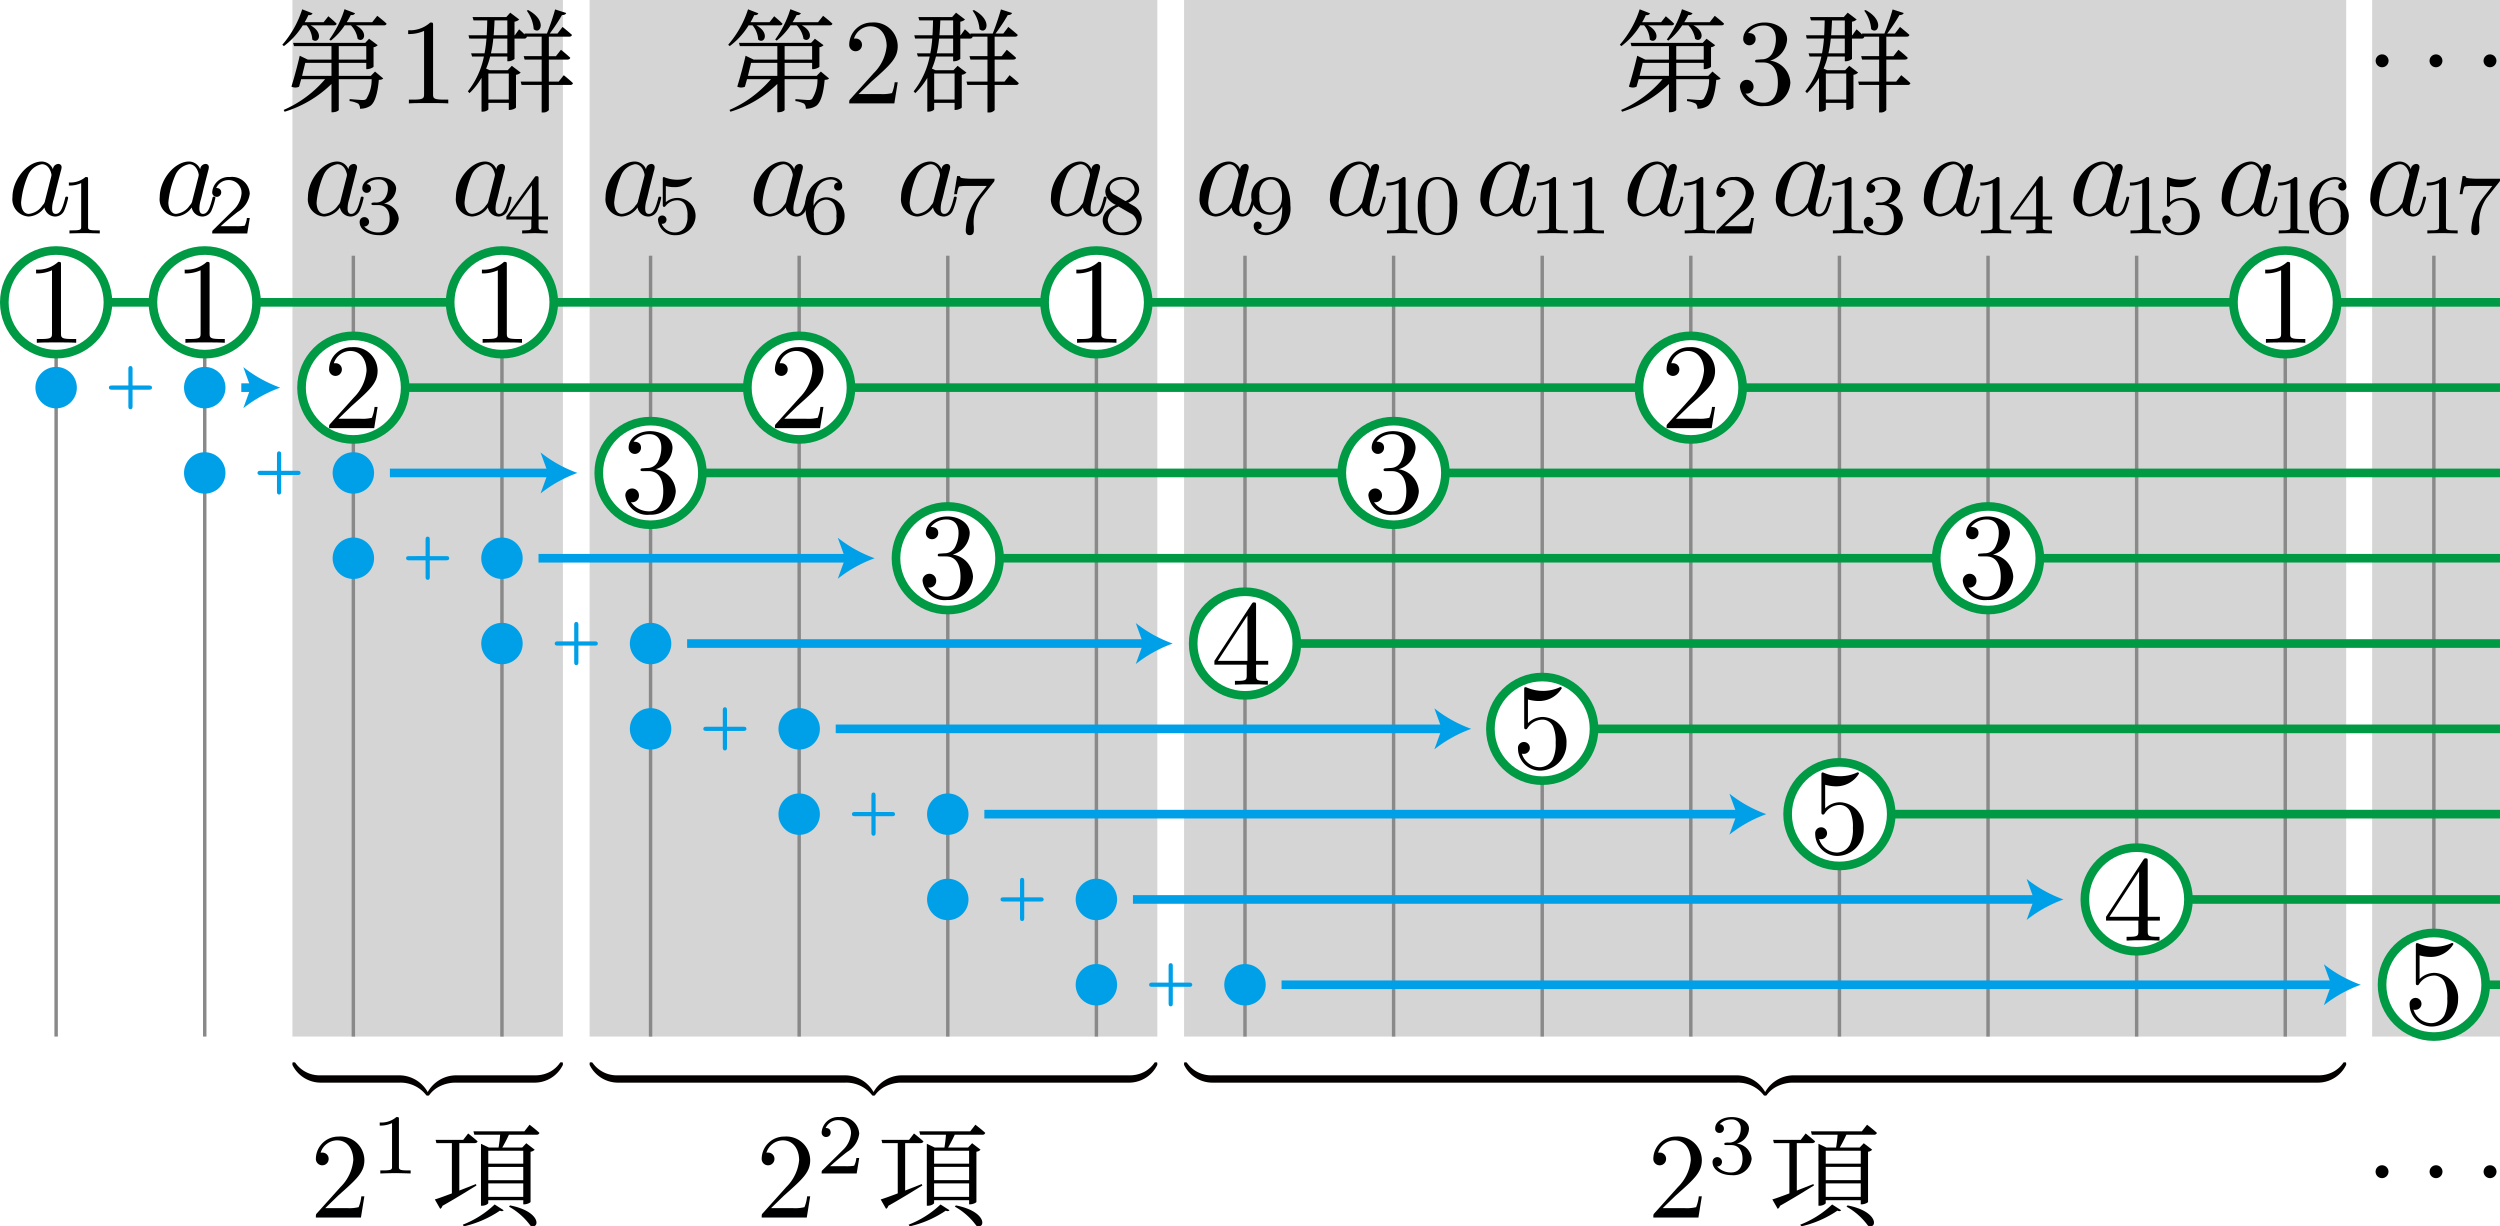 <svg xmlns="http://www.w3.org/2000/svg" viewBox="0 0 205.152 100.637"><defs><style>.cls-1{fill:#727171;fill-opacity:0.3;}.cls-2,.cls-3,.繧ｰ繝ｩ繝輔ぅ繝け繧ｹ繧ｿ繧､繝ｫ-5{fill:none;}.cls-2{stroke:#898989;stroke-width:0.283px;}.a2n\=an,.cls-2,.cls-3{stroke-miterlimit:10;}.a2n\=an,.繧ｰ繝ｩ繝輔ぅ繝け繧ｹ繧ｿ繧､繝ｫ-5{stroke:#094;}.繧ｰ繝ｩ繝輔ぅ繝け繧ｹ繧ｿ繧､繝ｫ-5{stroke-linejoin:bevel;}.a2n\=an,.cls-3,.繧ｰ繝ｩ繝輔ぅ繝け繧ｹ繧ｿ繧､繝ｫ-5{stroke-width:0.709px;}.a2n\=an{fill:#fff;}.cls-3{stroke:#00a0e9;}.cls-4{fill:#00a0e9;}.cls-5{fill:#040000;}</style></defs><g id="レイヤー_2" data-name="レイヤー 2"><g id="Workplace"><g id="_2B_3_06" data-name="2B_3_06"><rect class="cls-1" x="23.996" width="22.195" height="85.062"/><rect class="cls-1" x="48.386" width="46.585" height="85.062"/><rect class="cls-1" x="97.165" width="95.364" height="85.062" transform="translate(289.695 85.062) rotate(180)"/><rect class="cls-1" x="194.657" width="10.495" height="85.062" transform="translate(399.809 85.062) rotate(180)"/><line class="cls-2" x1="4.606" y1="20.984" x2="4.606" y2="85.062"/><line class="cls-2" x1="175.335" y1="20.984" x2="175.335" y2="85.062"/><line class="cls-2" x1="163.14" y1="20.984" x2="163.14" y2="85.062"/><line class="cls-2" x1="150.945" y1="20.984" x2="150.945" y2="85.062"/><line class="cls-2" x1="138.75" y1="20.984" x2="138.75" y2="85.062"/><line class="cls-2" x1="126.555" y1="20.984" x2="126.555" y2="85.062"/><line class="cls-2" x1="114.36" y1="20.984" x2="114.36" y2="85.062"/><line class="cls-2" x1="102.165" y1="20.984" x2="102.165" y2="85.062"/><line class="cls-2" x1="89.971" y1="20.984" x2="89.971" y2="85.062"/><line class="cls-2" x1="77.776" y1="20.984" x2="77.776" y2="85.062"/><line class="cls-2" x1="65.581" y1="20.984" x2="65.581" y2="85.062"/><line class="cls-2" x1="53.386" y1="20.984" x2="53.386" y2="85.062"/><line class="cls-2" x1="41.191" y1="20.984" x2="41.191" y2="85.062"/><line class="cls-2" x1="28.996" y1="20.984" x2="28.996" y2="85.062"/><line class="cls-2" x1="16.801" y1="20.984" x2="16.801" y2="85.062"/><line class="cls-2" x1="187.53" y1="20.984" x2="187.53" y2="85.062"/><line class="cls-2" x1="199.725" y1="20.984" x2="199.725" y2="85.062"/><path d="M4.344,13.892a.998.998,0,0,0-.917-.637c-1.167,0-2.403,1.465-2.403,2.921A1.415,1.415,0,0,0,2.35,17.768a1.684,1.684,0,0,0,1.296-.743.906.906,0,0,0,.908.743.828.828,0,0,0,.738-.544,5.309,5.309,0,0,0,.3-.987c0-.102-.09-.102-.12-.102-.1,0-.11.04-.139.181-.17.646-.349,1.235-.758,1.235-.269,0-.299-.261-.299-.46a2.529,2.529,0,0,1,.13-.735c.11-.42.13-.518.22-.903l.359-1.394a1.408,1.408,0,0,0,.07-.336.261.261,0,0,0-.289-.27.46.46,0,0,0-.419.438ZM3.696,16.476a.646.646,0,0,1-.199.367,1.544,1.544,0,0,1-1.127.708c-.498,0-.638-.549-.638-.938A7.265,7.265,0,0,1,2.28,14.432a1.525,1.525,0,0,1,1.157-.956c.648,0,.788.814.788.876a.875.875,0,0,1-.03.168l-.499,1.956"/><path d="M7.227,14.721c0-.185-.014-.194-.209-.194a1.91,1.91,0,0,1-1.366.446v.252A2.263,2.263,0,0,0,6.662,15.026v3.56c0,.23,0,.318-.698.318H5.7v.252c.126-.009.983-.026,1.241-.026.216,0,1.095.018,1.248.026v-.252H7.924c-.697,0-.697-.088-.697-.318V14.721"/><path d="M16.428,13.892a.998.998,0,0,0-.917-.637c-1.167,0-2.403,1.465-2.403,2.921a1.415,1.415,0,0,0,1.327,1.593,1.684,1.684,0,0,0,1.296-.743.906.906,0,0,0,.908.743.828.828,0,0,0,.738-.544,5.304,5.304,0,0,0,.3-.987c0-.102-.09-.102-.12-.102-.1,0-.11.04-.139.181-.17.646-.349,1.235-.758,1.235-.269,0-.299-.261-.299-.46a2.526,2.526,0,0,1,.13-.735c.11-.42.13-.518.219-.903l.359-1.394a1.408,1.408,0,0,0,.07-.336.261.261,0,0,0-.289-.27.46.46,0,0,0-.419.438Zm-.648,2.584a.646.646,0,0,1-.199.367,1.544,1.544,0,0,1-1.127.708c-.498,0-.638-.549-.638-.938a7.265,7.265,0,0,1,.549-2.182,1.526,1.526,0,0,1,1.157-.956c.648,0,.788.814.788.876a.867.867,0,0,1-.03.168l-.499,1.956"/><path d="M20.495,17.888h-.237a1.658,1.658,0,0,1-.181.636,3.781,3.781,0,0,1-.69.04H18.104c.732-.649.976-.844,1.395-1.171a2.022,2.022,0,0,0,.997-1.506,1.457,1.457,0,0,0-1.632-1.36,1.354,1.354,0,0,0-1.45,1.25.37.37,0,1,0,.74.018c0-.124-.049-.367-.412-.367a1.091,1.091,0,0,1,1.018-.649,1.043,1.043,0,0,1,1.06,1.109,2.124,2.124,0,0,1-.655,1.339l-1.681,1.656c-.07.066-.07.08-.07.274h2.873l.209-1.268"/><path d="M28.591,13.892a.999.999,0,0,0-.917-.637c-1.167,0-2.403,1.465-2.403,2.921a1.415,1.415,0,0,0,1.326,1.593,1.684,1.684,0,0,0,1.297-.743.906.906,0,0,0,.907.743.829.829,0,0,0,.738-.544,5.304,5.304,0,0,0,.3-.987c0-.102-.09-.102-.12-.102-.1,0-.11.04-.14.181-.169.646-.349,1.235-.758,1.235-.269,0-.299-.261-.299-.46a2.531,2.531,0,0,1,.13-.735c.11-.42.129-.518.219-.903L29.23,14.06a1.408,1.408,0,0,0,.07-.336.261.261,0,0,0-.289-.27.46.46,0,0,0-.419.438Zm-.648,2.584a.645.645,0,0,1-.199.367,1.544,1.544,0,0,1-1.127.708c-.499,0-.638-.549-.638-.938a7.265,7.265,0,0,1,.549-2.182,1.525,1.525,0,0,1,1.157-.956c.648,0,.788.814.788.876a.875.875,0,0,1-.03.168l-.499,1.956"/><path d="M31.041,16.828c.544,0,.934.376.934,1.122,0,.866-.502,1.122-.906,1.122a1.532,1.532,0,0,1-1.186-.486.383.383,0,0,0,.405-.393.387.387,0,1,0-.774.022c0,.658.725,1.082,1.569,1.082A1.508,1.508,0,0,0,32.722,17.95a1.367,1.367,0,0,0-1.213-1.246,1.337,1.337,0,0,0,.997-1.219c0-.548-.634-.959-1.409-.959s-1.367.38-1.367.936a.359.359,0,1,0,.718.009.351.351,0,0,0-.356-.358,1.317,1.317,0,0,1,.983-.384.7.7,0,0,1,.753.755,1.344,1.344,0,0,1-.279.835.888.888,0,0,1-.774.296,1.396,1.396,0,0,0-.223.022.078.078,0,0,0-.07.088c0,.102.063.102.181.102h.377"/><path d="M40.734,13.892a.999.999,0,0,0-.917-.637c-1.167,0-2.403,1.465-2.403,2.921a1.415,1.415,0,0,0,1.326,1.593,1.684,1.684,0,0,0,1.296-.743.905.905,0,0,0,.908.743.829.829,0,0,0,.738-.544,5.287,5.287,0,0,0,.299-.987c0-.102-.09-.102-.12-.102-.1,0-.11.04-.14.181-.169.646-.349,1.235-.758,1.235-.269,0-.3-.261-.3-.46a2.531,2.531,0,0,1,.13-.735c.11-.42.129-.518.219-.903l.359-1.394a1.408,1.408,0,0,0,.07-.336.261.261,0,0,0-.289-.27.46.46,0,0,0-.419.438Zm-.648,2.584a.646.646,0,0,1-.199.367,1.544,1.544,0,0,1-1.127.708c-.499,0-.638-.549-.638-.938a7.268,7.268,0,0,1,.549-2.182,1.525,1.525,0,0,1,1.157-.956c.648,0,.788.814.788.876a.867.867,0,0,1-.03.168l-.499,1.956"/><path d="M44.968,18.013V17.761H44.195V14.655c0-.15,0-.199-.154-.199-.084,0-.111,0-.181.102L41.552,17.761v.252h2.05v.574c0,.234,0,.318-.565.318h-.189v.252c.349-.013.795-.026,1.046-.026.258,0,.704.013,1.053.026v-.252H44.76c-.565,0-.565-.084-.565-.318v-.574Zm-1.317-2.801V17.761H41.81l1.841-2.549"/><path d="M53.013,13.892a.999.999,0,0,0-.917-.637c-1.167,0-2.403,1.465-2.403,2.921a1.415,1.415,0,0,0,1.326,1.593,1.685,1.685,0,0,0,1.297-.743.905.905,0,0,0,.907.743.829.829,0,0,0,.738-.544,5.287,5.287,0,0,0,.299-.987c0-.102-.09-.102-.119-.102-.1,0-.11.04-.14.181-.17.646-.349,1.235-.758,1.235-.269,0-.299-.261-.299-.46a2.531,2.531,0,0,1,.13-.735c.109-.42.129-.518.219-.903l.359-1.394a1.415,1.415,0,0,0,.07-.336.261.261,0,0,0-.289-.27.459.459,0,0,0-.419.438Zm-.648,2.584a.645.645,0,0,1-.199.367,1.545,1.545,0,0,1-1.127.708c-.499,0-.638-.549-.638-.938a7.279,7.279,0,0,1,.548-2.182,1.526,1.526,0,0,1,1.157-.956c.648,0,.788.814.788.876a.874.874,0,0,1-.03.168l-.499,1.956"/><path d="M54.64,15.264a2.448,2.448,0,0,0,.676.093A1.661,1.661,0,0,0,56.78,14.624a.085.085,0,0,0-.084-.097.075.075,0,0,0-.056.022,2.914,2.914,0,0,1-1.053.199,2.796,2.796,0,0,1-1.018-.185c-.07-.035-.084-.035-.09-.035-.091,0-.091.075-.091.186v2.058c0,.119,0,.203.112.203.063,0,.07-.018.14-.097a1.196,1.196,0,0,1,.969-.442.745.745,0,0,1,.641.393,1.802,1.802,0,0,1,.167.901,1.65,1.65,0,0,1-.209.923.99.99,0,0,1-.816.42,1.158,1.158,0,0,1-1.095-.711.337.337,0,0,0,.398-.34.349.349,0,1,0-.698.022,1.347,1.347,0,0,0,1.409,1.254,1.614,1.614,0,0,0,1.673-1.546,1.488,1.488,0,0,0-2.44-1.166V15.264"/><path d="M65.176,13.892a.999.999,0,0,0-.917-.637c-1.167,0-2.403,1.465-2.403,2.921a1.415,1.415,0,0,0,1.326,1.593,1.685,1.685,0,0,0,1.297-.743.905.905,0,0,0,.907.743.829.829,0,0,0,.738-.544,5.287,5.287,0,0,0,.299-.987c0-.102-.09-.102-.119-.102-.1,0-.11.04-.14.181-.17.646-.349,1.235-.758,1.235-.269,0-.299-.261-.299-.46a2.543,2.543,0,0,1,.13-.735c.11-.42.13-.518.22-.903l.359-1.394a1.415,1.415,0,0,0,.07-.336.261.261,0,0,0-.289-.27.459.459,0,0,0-.419.438Zm-.648,2.584a.645.645,0,0,1-.199.367,1.545,1.545,0,0,1-1.127.708c-.499,0-.638-.549-.638-.938a7.279,7.279,0,0,1,.548-2.182,1.526,1.526,0,0,1,1.157-.956c.648,0,.788.814.788.876a.867.867,0,0,1-.03.168l-.499,1.956"/><path d="M66.768,16.877a2.81,2.81,0,0,1,.314-1.515,1.261,1.261,0,0,1,1.06-.632.799.799,0,0,1,.628.243.328.328,0,0,0-.321.336.315.315,0,0,0,.328.327.318.318,0,0,0,.335-.345c0-.402-.293-.764-.983-.764a2.223,2.223,0,0,0-2.029,2.421c0,1.807.851,2.35,1.618,2.35a1.564,1.564,0,0,0,1.59-1.564,1.523,1.523,0,0,0-1.52-1.542,1.114,1.114,0,0,0-1.018.685Zm.948,2.195a.833.833,0,0,1-.767-.508,2.374,2.374,0,0,1-.16-.976,1.077,1.077,0,0,1,.962-1.202.793.793,0,0,1,.711.384,1.705,1.705,0,0,1,.174.963,1.57,1.57,0,0,1-.189.963.817.817,0,0,1-.732.376"/><path d="M77.263,13.892a.999.999,0,0,0-.917-.637c-1.167,0-2.403,1.465-2.403,2.921a1.415,1.415,0,0,0,1.326,1.593,1.685,1.685,0,0,0,1.296-.743.905.905,0,0,0,.908.743.829.829,0,0,0,.738-.544,5.287,5.287,0,0,0,.299-.987c0-.102-.09-.102-.12-.102-.1,0-.11.04-.139.181-.17.646-.349,1.235-.758,1.235-.269,0-.299-.261-.299-.46a2.529,2.529,0,0,1,.13-.735c.11-.42.13-.518.22-.903l.359-1.394a1.408,1.408,0,0,0,.07-.336.261.261,0,0,0-.289-.27.459.459,0,0,0-.419.438Zm-.648,2.584a.644.644,0,0,1-.2.367,1.543,1.543,0,0,1-1.127.708c-.499,0-.638-.549-.638-.938a7.276,7.276,0,0,1,.548-2.182,1.526,1.526,0,0,1,1.157-.956c.648,0,.788.814.788.876a.874.874,0,0,1-.03.168l-.499,1.956"/><path d="M81.539,14.944c.07-.084.07-.097.07-.278H79.782a5.276,5.276,0,0,1-.607-.026c-.363-.031-.376-.075-.398-.194h-.237l-.244,1.489h.237c.014-.106.084-.566.195-.632a3.737,3.737,0,0,1,.725-.044h1.52c-.223.296-.579.725-.725.919a4.55,4.55,0,0,0-.997,2.721c0,.08,0,.398.328.398.335,0,.335-.309.335-.406v-.274a3.561,3.561,0,0,1,.579-2.35l1.046-1.321"/><path d="M89.566,13.892a.999.999,0,0,0-.917-.637c-1.167,0-2.403,1.465-2.403,2.921a1.415,1.415,0,0,0,1.326,1.593,1.685,1.685,0,0,0,1.297-.743.905.905,0,0,0,.907.743.829.829,0,0,0,.738-.544,5.291,5.291,0,0,0,.299-.987c0-.102-.09-.102-.12-.102-.1,0-.11.04-.139.181-.17.646-.349,1.235-.758,1.235-.269,0-.299-.261-.299-.46a2.529,2.529,0,0,1,.13-.735c.11-.42.13-.518.22-.903l.359-1.394a1.408,1.408,0,0,0,.07-.336.261.261,0,0,0-.289-.27.459.459,0,0,0-.419.438Zm-.648,2.584a.644.644,0,0,1-.2.367,1.544,1.544,0,0,1-1.127.708c-.499,0-.638-.549-.638-.938a7.279,7.279,0,0,1,.548-2.182,1.526,1.526,0,0,1,1.157-.956c.648,0,.788.814.788.876a.874.874,0,0,1-.03.168l-.499,1.956"/><path d="M92.587,16.638c.544-.261.893-.592.893-1.073,0-.676-.704-1.038-1.38-1.038a1.282,1.282,0,0,0-1.395,1.166,1.038,1.038,0,0,0,.279.702,1.821,1.821,0,0,0,.586.42c-.391.163-1.08.543-1.08,1.272,0,.777.802,1.21,1.596,1.21a1.473,1.473,0,0,0,1.611-1.321,1.274,1.274,0,0,0-.677-1.087c-.09-.057-.334-.194-.432-.252Zm-1.136-.663a.665.665,0,0,1-.377-.548c0-.442.509-.698,1.011-.698a.935.935,0,0,1,1.025.835c0,.618-.725.932-.739.932s-.028-.004-.077-.031l-.843-.49Zm.342.972.955.552a.861.861,0,0,1,.53.72c0,.526-.578.853-1.178.853a1.093,1.093,0,0,1-1.192-.985,1.318,1.318,0,0,1,.885-1.14"/><path d="M101.76,13.892a.998.998,0,0,0-.917-.637c-1.167,0-2.403,1.465-2.403,2.921a1.415,1.415,0,0,0,1.326,1.593,1.684,1.684,0,0,0,1.296-.743.906.906,0,0,0,.908.743.828.828,0,0,0,.738-.544,5.304,5.304,0,0,0,.3-.987c0-.102-.09-.102-.12-.102-.1,0-.11.04-.139.181-.169.646-.349,1.235-.758,1.235-.269,0-.299-.261-.299-.46a2.529,2.529,0,0,1,.13-.735c.11-.42.13-.518.22-.903l.359-1.394a1.408,1.408,0,0,0,.07-.336.261.261,0,0,0-.289-.27.46.46,0,0,0-.419.438Zm-.648,2.584a.649.649,0,0,1-.2.367,1.544,1.544,0,0,1-1.127.708c-.498,0-.638-.549-.638-.938a7.265,7.265,0,0,1,.549-2.182,1.526,1.526,0,0,1,1.157-.956c.648,0,.788.814.788.876a.867.867,0,0,1-.03.168l-.499,1.956"/><path d="M105.221,17.076c0,1.732-.858,1.997-1.276,1.997a.982.982,0,0,1-.711-.23.328.328,0,1,0-.356-.314c0,.473.397.769,1.074.769a2.189,2.189,0,0,0,1.938-2.438c0-1.723-.767-2.332-1.583-2.332a1.556,1.556,0,0,0-1.109.424,1.393,1.393,0,0,0-.516,1.131,1.526,1.526,0,0,0,1.52,1.542,1.123,1.123,0,0,0,1.018-.685v.137Zm-.983.349a.787.787,0,0,1-.725-.406,1.71,1.71,0,0,1-.16-.936,1.484,1.484,0,0,1,.202-.963.851.851,0,0,1,.76-.389.776.776,0,0,1,.676.406,2.097,2.097,0,0,1,.209,1.02c0,.906-.523,1.268-.963,1.268"/><path d="M112.463,13.892a.998.998,0,0,0-.917-.637c-1.167,0-2.403,1.465-2.403,2.921a1.415,1.415,0,0,0,1.327,1.593,1.684,1.684,0,0,0,1.296-.743.906.906,0,0,0,.908.743.828.828,0,0,0,.738-.544,5.304,5.304,0,0,0,.3-.987c0-.102-.09-.102-.12-.102-.1,0-.11.04-.139.181-.17.646-.349,1.235-.758,1.235-.269,0-.299-.261-.299-.46a2.526,2.526,0,0,1,.13-.735c.11-.42.13-.518.219-.903l.359-1.394a1.408,1.408,0,0,0,.07-.336.261.261,0,0,0-.289-.27.46.46,0,0,0-.419.438Zm-.648,2.584a.646.646,0,0,1-.199.367,1.544,1.544,0,0,1-1.127.708c-.498,0-.638-.549-.638-.938a7.265,7.265,0,0,1,.549-2.182,1.526,1.526,0,0,1,1.157-.956c.648,0,.788.814.788.876a.867.867,0,0,1-.03.168l-.499,1.956"/><path d="M115.345,14.721c0-.185-.014-.194-.209-.194a1.911,1.911,0,0,1-1.367.446v.252a2.262,2.262,0,0,0,1.011-.199v3.56c0,.23,0,.318-.698.318h-.265v.252c.125-.009.983-.026,1.241-.026.216,0,1.095.018,1.248.026v-.252h-.265c-.697,0-.697-.088-.697-.318V14.721"/><path d="M119.578,16.934a3.101,3.101,0,0,0-.411-1.807,1.446,1.446,0,0,0-1.207-.601c-1.618,0-1.618,1.904-1.618,2.407,0,.499,0,2.363,1.618,2.363s1.618-1.864,1.618-2.363ZM117.96,19.099a.908.908,0,0,1-.885-.76,7.2,7.2,0,0,1-.098-1.498,5.974,5.974,0,0,1,.105-1.422.904.904,0,0,1,1.743-.062,5.651,5.651,0,0,1,.118,1.484,7.635,7.635,0,0,1-.09,1.471.91.91,0,0,1-.893.786"/><path d="M124.807,13.892a.998.998,0,0,0-.917-.637c-1.167,0-2.403,1.465-2.403,2.921a1.415,1.415,0,0,0,1.326,1.593,1.684,1.684,0,0,0,1.296-.743.906.906,0,0,0,.908.743.829.829,0,0,0,.738-.544,5.329,5.329,0,0,0,.299-.987c0-.102-.09-.102-.12-.102-.1,0-.11.04-.139.181-.17.646-.349,1.235-.758,1.235-.269,0-.299-.261-.299-.46a2.529,2.529,0,0,1,.13-.735c.11-.42.13-.518.22-.903l.359-1.394a1.408,1.408,0,0,0,.07-.336.261.261,0,0,0-.289-.27.46.46,0,0,0-.419.438ZM124.16,16.476a.649.649,0,0,1-.2.367,1.544,1.544,0,0,1-1.127.708c-.498,0-.638-.549-.638-.938a7.265,7.265,0,0,1,.549-2.182,1.525,1.525,0,0,1,1.157-.956c.648,0,.788.814.788.876a.874.874,0,0,1-.03.168l-.499,1.956"/><path d="M127.69,14.721c0-.185-.014-.194-.209-.194a1.912,1.912,0,0,1-1.367.446v.252a2.262,2.262,0,0,0,1.011-.199v3.56c0,.23,0,.318-.698.318h-.265v.252c.126-.009.983-.026,1.241-.026.216,0,1.095.018,1.248.026v-.252h-.265c-.698,0-.698-.088-.698-.318V14.721"/><path d="M130.661,14.721c0-.185-.014-.194-.209-.194a1.912,1.912,0,0,1-1.367.446v.252a2.262,2.262,0,0,0,1.011-.199v3.56c0,.23,0,.318-.698.318h-.265v.252c.125-.009.983-.026,1.241-.026.216,0,1.095.018,1.248.026v-.252h-.265c-.697,0-.697-.088-.697-.318V14.721"/><path d="M136.893,13.892a.999.999,0,0,0-.917-.637c-1.167,0-2.403,1.465-2.403,2.921a1.415,1.415,0,0,0,1.326,1.593,1.685,1.685,0,0,0,1.297-.743.905.905,0,0,0,.908.743.829.829,0,0,0,.738-.544,5.295,5.295,0,0,0,.299-.987c0-.102-.09-.102-.12-.102-.1,0-.109.04-.139.181-.17.646-.349,1.235-.758,1.235-.269,0-.299-.261-.299-.46a2.526,2.526,0,0,1,.13-.735c.11-.42.13-.518.22-.903l.359-1.394a1.417,1.417,0,0,0,.069-.336.261.261,0,0,0-.289-.27.46.46,0,0,0-.419.438Zm-.648,2.584a.644.644,0,0,1-.2.367,1.543,1.543,0,0,1-1.127.708c-.499,0-.638-.549-.638-.938a7.279,7.279,0,0,1,.548-2.182,1.526,1.526,0,0,1,1.157-.956c.648,0,.788.814.788.876a.874.874,0,0,1-.03.168l-.499,1.956"/><path d="M139.775,14.721c0-.185-.014-.194-.209-.194a1.91,1.91,0,0,1-1.366.446v.252a2.263,2.263,0,0,0,1.011-.199v3.56c0,.23,0,.318-.698.318h-.265v.252c.126-.009.983-.026,1.241-.026.216,0,1.095.018,1.248.026v-.252h-.265c-.698,0-.698-.088-.698-.318V14.721"/><path d="M143.928,17.888h-.237a1.647,1.647,0,0,1-.181.636,3.786,3.786,0,0,1-.69.04h-1.283c.732-.649.976-.844,1.395-1.171a2.023,2.023,0,0,0,.998-1.506,1.458,1.458,0,0,0-1.632-1.36,1.354,1.354,0,0,0-1.451,1.25.37.37,0,1,0,.739.018c0-.124-.049-.367-.412-.367a1.091,1.091,0,0,1,1.018-.649,1.044,1.044,0,0,1,1.06,1.109,2.124,2.124,0,0,1-.656,1.339l-1.681,1.656c-.07.066-.07.08-.07.274h2.873l.209-1.268"/><path d="M149.055,13.892a.999.999,0,0,0-.917-.637c-1.167,0-2.403,1.465-2.403,2.921a1.415,1.415,0,0,0,1.326,1.593,1.685,1.685,0,0,0,1.297-.743.905.905,0,0,0,.908.743.829.829,0,0,0,.738-.544,5.295,5.295,0,0,0,.299-.987c0-.102-.09-.102-.119-.102-.1,0-.11.04-.14.181-.17.646-.349,1.235-.758,1.235-.269,0-.299-.261-.299-.46a2.535,2.535,0,0,1,.13-.735c.109-.42.129-.518.219-.903l.359-1.394a1.415,1.415,0,0,0,.07-.336.261.261,0,0,0-.289-.27.46.46,0,0,0-.419.438Zm-.648,2.584a.646.646,0,0,1-.199.367,1.545,1.545,0,0,1-1.127.708c-.499,0-.638-.549-.638-.938a7.279,7.279,0,0,1,.548-2.182,1.526,1.526,0,0,1,1.157-.956c.648,0,.788.814.788.876a.874.874,0,0,1-.03.168l-.499,1.956"/><path d="M151.936,14.721c0-.185-.014-.194-.209-.194a1.911,1.911,0,0,1-1.366.446v.252a2.263,2.263,0,0,0,1.011-.199v3.56c0,.23,0,.318-.698.318h-.265v.252c.126-.009.983-.026,1.241-.026.216,0,1.095.018,1.248.026v-.252h-.265c-.697,0-.697-.088-.697-.318V14.721"/><path d="M154.475,16.828c.544,0,.934.376.934,1.122,0,.866-.502,1.122-.906,1.122a1.533,1.533,0,0,1-1.186-.486.382.382,0,0,0,.404-.393.387.387,0,1,0-.773.022c0,.658.725,1.082,1.569,1.082a1.508,1.508,0,0,0,1.639-1.347,1.367,1.367,0,0,0-1.213-1.246,1.338,1.338,0,0,0,.997-1.219c0-.548-.635-.959-1.409-.959s-1.367.38-1.367.936a.359.359,0,1,0,.718.009.351.351,0,0,0-.355-.358,1.316,1.316,0,0,1,.983-.384.7.7,0,0,1,.753.755,1.347,1.347,0,0,1-.279.835.889.889,0,0,1-.774.296,1.396,1.396,0,0,0-.223.022.078.078,0,0,0-.07.088c0,.102.063.102.181.102h.376"/><path d="M161.198,13.892a.999.999,0,0,0-.917-.637c-1.167,0-2.403,1.465-2.403,2.921a1.415,1.415,0,0,0,1.326,1.593,1.684,1.684,0,0,0,1.296-.743.906.906,0,0,0,.908.743.829.829,0,0,0,.738-.544,5.304,5.304,0,0,0,.3-.987c0-.102-.09-.102-.12-.102-.1,0-.11.04-.14.181-.169.646-.349,1.235-.758,1.235-.269,0-.3-.261-.3-.46a2.533,2.533,0,0,1,.13-.735c.11-.42.129-.518.219-.903l.359-1.394a1.408,1.408,0,0,0,.07-.336.261.261,0,0,0-.289-.27.46.46,0,0,0-.419.438Zm-.648,2.584a.646.646,0,0,1-.199.367,1.544,1.544,0,0,1-1.127.708c-.499,0-.638-.549-.638-.938a7.265,7.265,0,0,1,.549-2.182,1.525,1.525,0,0,1,1.157-.956c.648,0,.788.814.788.876a.875.875,0,0,1-.03.168l-.499,1.956"/><path d="M164.08,14.721c0-.185-.014-.194-.209-.194a1.911,1.911,0,0,1-1.367.446v.252a2.264,2.264,0,0,0,1.012-.199v3.56c0,.23,0,.318-.697.318h-.265v.252c.126-.009.983-.026,1.241-.026.216,0,1.095.018,1.248.026v-.252h-.265c-.697,0-.697-.088-.697-.318V14.721"/><path d="M168.403,18.013V17.761h-.774V14.655c0-.15,0-.199-.153-.199-.084,0-.112,0-.182.102l-2.308,3.203v.252h2.05v.574c0,.234,0,.318-.565.318h-.189v.252c.349-.013.795-.026,1.046-.026.258,0,.705.013,1.053.026v-.252h-.188c-.565,0-.565-.084-.565-.318v-.574Zm-1.318-2.801V17.761h-1.841l1.841-2.549"/><path d="M173.476,13.892a.998.998,0,0,0-.917-.637c-1.167,0-2.403,1.465-2.403,2.921a1.415,1.415,0,0,0,1.327,1.593,1.684,1.684,0,0,0,1.296-.743.906.906,0,0,0,.908.743.828.828,0,0,0,.738-.544,5.304,5.304,0,0,0,.3-.987c0-.102-.09-.102-.12-.102-.1,0-.11.04-.139.181-.17.646-.349,1.235-.758,1.235-.269,0-.299-.261-.299-.46a2.526,2.526,0,0,1,.13-.735c.11-.42.13-.518.22-.903l.359-1.394a1.408,1.408,0,0,0,.07-.336.261.261,0,0,0-.289-.27.46.46,0,0,0-.419.438Zm-.648,2.584a.646.646,0,0,1-.199.367,1.544,1.544,0,0,1-1.127.708c-.498,0-.638-.549-.638-.938a7.268,7.268,0,0,1,.549-2.182,1.525,1.525,0,0,1,1.157-.956c.648,0,.788.814.788.876a.875.875,0,0,1-.03.168l-.499,1.956"/><path d="M176.358,14.721c0-.185-.014-.194-.209-.194a1.911,1.911,0,0,1-1.367.446v.252a2.262,2.262,0,0,0,1.011-.199v3.56c0,.23,0,.318-.698.318h-.265v.252c.125-.009.983-.026,1.241-.026.216,0,1.095.018,1.248.026v-.252h-.265c-.697,0-.697-.088-.697-.318V14.721"/><path d="M178.074,15.264a2.448,2.448,0,0,0,.676.093,1.662,1.662,0,0,0,1.464-.733.085.085,0,0,0-.084-.097.075.075,0,0,0-.056.022,2.914,2.914,0,0,1-1.053.199,2.797,2.797,0,0,1-1.018-.185c-.07-.035-.084-.035-.09-.035-.091,0-.091.075-.091.186v2.058c0,.119,0,.203.112.203.062,0,.07-.018.14-.097a1.196,1.196,0,0,1,.969-.442.746.746,0,0,1,.641.393,1.802,1.802,0,0,1,.167.901,1.65,1.65,0,0,1-.209.923.99.99,0,0,1-.816.42,1.158,1.158,0,0,1-1.095-.711.337.337,0,0,0,.398-.34.349.349,0,1,0-.698.022,1.347,1.347,0,0,0,1.409,1.254,1.614,1.614,0,0,0,1.673-1.546,1.488,1.488,0,0,0-2.44-1.166V15.264"/><path d="M185.639,13.892a.998.998,0,0,0-.917-.637c-1.167,0-2.403,1.465-2.403,2.921a1.415,1.415,0,0,0,1.327,1.593,1.684,1.684,0,0,0,1.296-.743.906.906,0,0,0,.908.743.828.828,0,0,0,.738-.544,5.304,5.304,0,0,0,.3-.987c0-.102-.09-.102-.12-.102-.1,0-.11.04-.139.181-.17.646-.349,1.235-.758,1.235-.269,0-.299-.261-.299-.46a2.529,2.529,0,0,1,.13-.735c.11-.42.13-.518.22-.903l.359-1.394a1.408,1.408,0,0,0,.07-.336.261.261,0,0,0-.289-.27.46.46,0,0,0-.419.438Zm-.648,2.584a.645.645,0,0,1-.199.367,1.544,1.544,0,0,1-1.127.708c-.498,0-.638-.549-.638-.938a7.265,7.265,0,0,1,.549-2.182,1.525,1.525,0,0,1,1.157-.956c.648,0,.788.814.788.876a.875.875,0,0,1-.03.168l-.499,1.956"/><path d="M188.521,14.721c0-.185-.014-.194-.209-.194a1.91,1.91,0,0,1-1.366.446v.252a2.263,2.263,0,0,0,1.011-.199v3.56c0,.23,0,.318-.698.318h-.265v.252c.126-.009.983-.026,1.241-.026.216,0,1.095.018,1.248.026v-.252h-.265c-.697,0-.697-.088-.697-.318V14.721"/><path d="M190.203,16.877a2.809,2.809,0,0,1,.314-1.515,1.262,1.262,0,0,1,1.06-.632.8.8,0,0,1,.628.243.327.327,0,0,0-.321.336.315.315,0,0,0,.328.327.318.318,0,0,0,.335-.345c0-.402-.293-.764-.983-.764a2.223,2.223,0,0,0-2.029,2.421c0,1.807.851,2.35,1.618,2.35a1.564,1.564,0,0,0,1.59-1.564,1.523,1.523,0,0,0-1.52-1.542,1.115,1.115,0,0,0-1.018.685Zm.948,2.195a.833.833,0,0,1-.767-.508,2.374,2.374,0,0,1-.16-.976,1.077,1.077,0,0,1,.962-1.202.794.794,0,0,1,.711.384,1.709,1.709,0,0,1,.174.963,1.57,1.57,0,0,1-.189.963.818.818,0,0,1-.732.376"/><path d="M197.834,13.892a.998.998,0,0,0-.917-.637c-1.167,0-2.403,1.465-2.403,2.921a1.415,1.415,0,0,0,1.327,1.593,1.684,1.684,0,0,0,1.296-.743.906.906,0,0,0,.908.743.828.828,0,0,0,.738-.544,5.304,5.304,0,0,0,.3-.987c0-.102-.09-.102-.12-.102-.1,0-.11.04-.139.181-.17.646-.349,1.235-.758,1.235-.269,0-.299-.261-.299-.46a2.53,2.53,0,0,1,.13-.735c.11-.42.13-.518.22-.903l.359-1.394a1.408,1.408,0,0,0,.07-.336.261.261,0,0,0-.289-.27.46.46,0,0,0-.419.438Zm-.648,2.584a.645.645,0,0,1-.199.367,1.544,1.544,0,0,1-1.127.708c-.498,0-.638-.549-.638-.938a7.268,7.268,0,0,1,.549-2.182,1.526,1.526,0,0,1,1.157-.956c.648,0,.788.814.788.876a.875.875,0,0,1-.03.168l-.499,1.956"/><path d="M200.716,14.721c0-.185-.014-.194-.209-.194a1.91,1.91,0,0,1-1.366.446v.252a2.263,2.263,0,0,0,1.011-.199v3.56c0,.23,0,.318-.698.318H199.19v.252c.126-.009.983-.026,1.241-.026.216,0,1.095.018,1.248.026v-.252h-.265c-.697,0-.697-.088-.697-.318V14.721"/><path d="M205.082,14.944c.07-.084.07-.097.07-.278h-1.827a5.277,5.277,0,0,1-.607-.026c-.363-.031-.376-.075-.398-.194h-.237l-.244,1.489h.237c.014-.106.084-.566.195-.632a3.74,3.74,0,0,1,.725-.044h1.52c-.223.296-.578.725-.725.919a4.55,4.55,0,0,0-.997,2.721c0,.08,0,.398.328.398.334,0,.334-.309.334-.406v-.274a3.561,3.561,0,0,1,.579-2.35l1.046-1.321"/><line class="繧ｰ繝ｩ繝輔ぅ繝け繧ｹ繧ｿ繧､繝ｫ-5" x1="4.606" y1="24.81" x2="205.152" y2="24.81"/><circle class="a2n=an" cx="4.606" cy="24.81" r="4.252"/><path d="M5.005,21.747c0-.24,0-.257-.229-.257a2.473,2.473,0,0,1-1.815.635v.311a3.005,3.005,0,0,0,1.306-.257V27.34c0,.364-.03.479-.927.479H3.021V28.13c.349-.031,1.217-.031,1.616-.031s1.266,0,1.615.031v-.311H5.933c-.897,0-.928-.107-.928-.479v-5.593"/><circle class="a2n=an" cx="16.801" cy="24.81" r="4.252"/><path d="M17.2,21.747c0-.24,0-.257-.229-.257a2.473,2.473,0,0,1-1.815.635v.311a3.005,3.005,0,0,0,1.306-.257V27.34c0,.364-.03.479-.927.479h-.319V28.13c.349-.031,1.217-.031,1.616-.031s1.266,0,1.615.031v-.311h-.319c-.897,0-.928-.107-.928-.479v-5.593"/><circle class="a2n=an" cx="41.191" cy="24.81" r="4.252"/><path d="M41.59,21.747c0-.24,0-.257-.229-.257a2.473,2.473,0,0,1-1.815.635v.311a3.005,3.005,0,0,0,1.306-.257V27.34c0,.364-.03.479-.927.479h-.319V28.13c.349-.031,1.217-.031,1.616-.031s1.266,0,1.615.031v-.311h-.319c-.897,0-.928-.107-.928-.479v-5.593"/><circle class="a2n=an" cx="89.971" cy="24.81" r="4.252"/><path d="M90.369,21.747c0-.24,0-.257-.229-.257a2.473,2.473,0,0,1-1.815.635v.311a3.005,3.005,0,0,0,1.306-.257V27.34c0,.364-.03.479-.927.479H88.385V28.13c.349-.031,1.217-.031,1.616-.031s1.266,0,1.615.031v-.311h-.319c-.897,0-.928-.107-.928-.479v-5.593"/><circle class="a2n=an" cx="187.53" cy="24.81" r="4.252"/><path d="M187.928,21.747c0-.24,0-.257-.229-.257a2.473,2.473,0,0,1-1.815.635v.311a3.005,3.005,0,0,0,1.306-.257V27.34c0,.364-.03.479-.927.479h-.319V28.13c.349-.031,1.217-.031,1.616-.031s1.266,0,1.615.031v-.311h-.319c-.897,0-.928-.107-.928-.479v-5.593"/><line class="繧ｰ繝ｩ繝輔ぅ繝け繧ｹ繧ｿ繧､繝ｫ-5" x1="28.996" y1="31.81" x2="205.152" y2="31.81"/><circle class="a2n=an" cx="28.996" cy="31.81" r="4.252"/><path d="M27.775,34.362l1.057-1.025c1.556-1.38,2.154-1.918,2.154-2.912A1.957,1.957,0,0,0,28.872,28.49a1.843,1.843,0,0,0-1.865,1.802.524.524,0,1,0,1.047.031.503.503,0,0,0-.529-.515.825.825,0,0,0-.13.004A1.433,1.433,0,0,1,28.742,28.8c.908,0,1.337.803,1.337,1.625a3.574,3.574,0,0,1-1.047,2.202l-1.915,2.131c-.11.115-.11.133-.11.373h3.7l.279-1.736h-.249a3.243,3.243,0,0,1-.22.888,3.244,3.244,0,0,1-.947.08h-1.795"/><circle class="a2n=an" cx="65.581" cy="31.81" r="4.252"/><path d="M64.359,34.362l1.057-1.025c1.556-1.38,2.154-1.918,2.154-2.912A1.957,1.957,0,0,0,65.456,28.49a1.843,1.843,0,0,0-1.865,1.802.524.524,0,1,0,1.047.031.503.503,0,0,0-.529-.515.826.826,0,0,0-.13.004A1.433,1.433,0,0,1,65.327,28.8c.908,0,1.337.803,1.337,1.625a3.573,3.573,0,0,1-1.047,2.202l-1.915,2.131c-.11.115-.11.133-.11.373h3.7l.279-1.736h-.249a3.243,3.243,0,0,1-.22.888,3.245,3.245,0,0,1-.947.08H64.359"/><circle class="a2n=an" cx="138.75" cy="31.81" r="4.252"/><path d="M137.529,34.362l1.057-1.025c1.556-1.38,2.154-1.918,2.154-2.912a1.957,1.957,0,0,0-2.114-1.935,1.843,1.843,0,0,0-1.865,1.802.524.524,0,1,0,1.047.031.503.503,0,0,0-.529-.515.825.825,0,0,0-.13.004A1.433,1.433,0,0,1,138.496,28.8c.908,0,1.337.803,1.337,1.625a3.573,3.573,0,0,1-1.047,2.202l-1.915,2.131c-.11.115-.11.133-.11.373h3.7l.279-1.736H140.49a3.243,3.243,0,0,1-.22.888,3.244,3.244,0,0,1-.947.08h-1.795"/><line class="cls-3" x1="19.801" y1="31.81" x2="20.858" y2="31.81"/><path class="cls-4" d="M22.996,31.81a10.709,10.709,0,0,0-3.029,1.685l.61-1.685-.61-1.685A10.701,10.701,0,0,0,22.996,31.81Z"/><path class="cls-4" d="M12.233,31.634h-1.354V30.277c0-.065,0-.239-.173-.239s-.173.173-.173.239v1.357H9.174c-.065,0-.239,0-.239.175,0,.171.174.171.239.171h1.359v1.362c0,.066,0,.239.173.239s.173-.174.173-.239V31.98h1.354c.065,0,.239,0,.239-.171C12.473,31.634,12.299,31.634,12.233,31.634Z"/><circle class="cls-4" cx="4.606" cy="31.81" r="1.701"/><circle class="cls-4" cx="16.801" cy="31.81" r="1.701"/><line class="繧ｰ繝ｩ繝輔ぅ繝け繧ｹ繧ｿ繧､繝ｫ-5" x1="53.386" y1="38.81" x2="205.152" y2="38.81"/><circle class="a2n=an" cx="53.386" cy="38.81" r="4.252"/><path d="M53.79,38.51a1.922,1.922,0,0,0,1.396-1.753c0-.817-.877-1.376-1.835-1.376-1.007,0-1.765.599-1.765,1.358a.508.508,0,1,0,1.017.004c0-.497-.469-.497-.618-.497a1.615,1.615,0,0,1,1.326-.617c.409,0,.957.217.957,1.114a2.493,2.493,0,0,1-.279,1.141.972.972,0,0,1-.887.519c-.08.004-.319.027-.389.027-.079.013-.15.022-.15.12,0,.111.07.111.239.111h.439c.818,0,1.187.675,1.187,1.656,0,1.354-.688,1.642-1.127,1.642a1.817,1.817,0,0,1-1.526-.755.546.546,0,0,0,.658-.55.559.559,0,1,0-1.117.022,1.818,1.818,0,0,0,2.014,1.562,2.032,2.032,0,0,0,2.124-1.922A1.925,1.925,0,0,0,53.79,38.51"/><circle class="a2n=an" cx="114.36" cy="38.81" r="4.252"/><path d="M114.764,38.51a1.922,1.922,0,0,0,1.397-1.753c0-.817-.878-1.376-1.835-1.376-1.007,0-1.765.599-1.765,1.358a.508.508,0,1,0,1.017.004c0-.497-.469-.497-.618-.497a1.615,1.615,0,0,1,1.326-.617c.409,0,.958.217.958,1.114a2.493,2.493,0,0,1-.279,1.141.972.972,0,0,1-.887.519c-.08.004-.319.027-.389.027-.08.013-.15.022-.15.12,0,.111.07.111.239.111h.439c.818,0,1.187.675,1.187,1.656,0,1.354-.688,1.642-1.127,1.642a1.817,1.817,0,0,1-1.526-.755.546.546,0,0,0,.658-.55.559.559,0,1,0-1.117.022,1.818,1.818,0,0,0,2.014,1.562,2.032,2.032,0,0,0,2.124-1.922A1.925,1.925,0,0,0,114.764,38.51"/><line class="cls-3" x1="31.996" y1="38.81" x2="45.247" y2="38.81"/><path class="cls-4" d="M47.386,38.81a10.707,10.707,0,0,0-3.029,1.685l.61-1.685-.61-1.685A10.699,10.699,0,0,0,47.386,38.81Z"/><path class="cls-4" d="M24.428,38.634h-1.354V37.277c0-.065,0-.239-.173-.239s-.173.173-.173.239v1.357H21.369c-.065,0-.239,0-.239.175,0,.171.174.171.239.171H22.728v1.362c0,.066,0,.239.173.239s.173-.174.173-.239V38.98h1.354c.065,0,.239,0,.239-.171C24.667,38.634,24.494,38.634,24.428,38.634Z"/><circle class="cls-4" cx="16.801" cy="38.81" r="1.701"/><circle class="cls-4" cx="28.996" cy="38.81" r="1.701"/><line class="繧ｰ繝ｩ繝輔ぅ繝け繧ｹ繧ｿ繧､繝ｫ-5" x1="77.776" y1="45.81" x2="205.152" y2="45.81"/><circle class="a2n=an" cx="77.776" cy="45.81" r="4.252"/><path d="M78.179,45.51a1.922,1.922,0,0,0,1.397-1.753c0-.817-.877-1.376-1.835-1.376-1.007,0-1.765.599-1.765,1.358a.508.508,0,1,0,1.017.004c0-.497-.469-.497-.618-.497a1.615,1.615,0,0,1,1.326-.617c.409,0,.958.217.958,1.114a2.493,2.493,0,0,1-.279,1.141.972.972,0,0,1-.887.519c-.08.004-.319.027-.389.027-.08.013-.15.022-.15.12,0,.111.07.111.239.111h.439c.818,0,1.187.675,1.187,1.656,0,1.354-.688,1.642-1.127,1.642a1.817,1.817,0,0,1-1.526-.755.546.546,0,0,0,.658-.55.559.559,0,1,0-1.117.022,1.818,1.818,0,0,0,2.014,1.562,2.032,2.032,0,0,0,2.124-1.922A1.925,1.925,0,0,0,78.179,45.51"/><circle class="a2n=an" cx="163.14" cy="45.81" r="4.252"/><path d="M163.544,45.51a1.922,1.922,0,0,0,1.396-1.753c0-.817-.877-1.376-1.835-1.376-1.007,0-1.765.599-1.765,1.358a.508.508,0,1,0,1.017.004c0-.497-.469-.497-.618-.497a1.615,1.615,0,0,1,1.326-.617c.409,0,.957.217.957,1.114a2.492,2.492,0,0,1-.279,1.141.972.972,0,0,1-.887.519c-.08.004-.319.027-.389.027-.079.013-.15.022-.15.12,0,.111.07.111.239.111h.439c.818,0,1.187.675,1.187,1.656,0,1.354-.688,1.642-1.127,1.642a1.817,1.817,0,0,1-1.526-.755.546.546,0,0,0,.658-.55.559.559,0,1,0-1.117.022,1.818,1.818,0,0,0,2.014,1.562,2.032,2.032,0,0,0,2.124-1.922,1.925,1.925,0,0,0-1.665-1.806"/><line class="cls-3" x1="44.191" y1="45.81" x2="69.637" y2="45.81"/><path class="cls-4" d="M71.776,45.81a10.707,10.707,0,0,0-3.029,1.685l.61-1.685-.61-1.685A10.699,10.699,0,0,0,71.776,45.81Z"/><path class="cls-4" d="M36.623,45.634h-1.354V44.277c0-.065,0-.239-.173-.239s-.173.173-.173.239v1.357H33.564c-.065,0-.239,0-.239.175,0,.171.174.171.239.171h1.359v1.362c0,.066,0,.239.173.239s.173-.174.173-.239V45.98h1.354c.065,0,.239,0,.239-.171C36.862,45.634,36.688,45.634,36.623,45.634Z"/><circle class="cls-4" cx="28.996" cy="45.81" r="1.701"/><circle class="cls-4" cx="41.191" cy="45.81" r="1.701"/><line class="繧ｰ繝ｩ繝輔ぅ繝け繧ｹ繧ｿ繧､繝ｫ-5" x1="102.23" y1="52.81" x2="205.152" y2="52.81"/><circle class="a2n=an" cx="102.165" cy="52.81" r="4.252"/><path d="M102.307,54.543v.866c0,.36-.019.466-.758.466H101.34v.311c.409-.031.927-.031,1.346-.031s.947,0,1.356.031v-.311h-.21c-.738,0-.758-.106-.758-.466v-.866h.997v-.311h-.997V49.691c0-.195,0-.257-.159-.257-.09,0-.12,0-.199.12l-3.062,4.679v.311Zm.06-.311H99.934l2.433-3.72v3.72"/><line class="cls-3" x1="56.386" y1="52.81" x2="94.091" y2="52.81"/><path class="cls-4" d="M96.23,52.81a10.709,10.709,0,0,0-3.029,1.685l.61-1.685-.61-1.685A10.701,10.701,0,0,0,96.23,52.81Z"/><path class="cls-4" d="M48.818,52.634H47.464V51.277c0-.065,0-.239-.173-.239s-.173.173-.173.239v1.357H45.759c-.066,0-.239,0-.239.175,0,.171.174.171.239.171h1.359v1.362c0,.066,0,.239.173.239s.173-.174.173-.239V52.98h1.354c.065,0,.239,0,.239-.171C49.057,52.634,48.883,52.634,48.818,52.634Z"/><circle class="cls-4" cx="41.191" cy="52.81" r="1.701"/><circle class="cls-4" cx="53.386" cy="52.81" r="1.701"/><line class="繧ｰ繝ｩ繝輔ぅ繝け繧ｹ繧ｿ繧､繝ｫ-5" x1="126.733" y1="59.81" x2="205.152" y2="59.81"/><circle class="a2n=an" cx="126.555" cy="59.81" r="4.252"/><path d="M128.545,61.019a2.045,2.045,0,0,0-1.895-2.184,1.745,1.745,0,0,0-1.266.506V57.397a3.253,3.253,0,0,0,.848.129,2.176,2.176,0,0,0,1.925-1.039.096.096,0,0,0-.1-.106.159.159,0,0,0-.08.027,3.333,3.333,0,0,1-2.682.013.288.288,0,0,0-.12-.031c-.099,0-.099.08-.099.24v2.952c0,.178,0,.262.139.262.07,0,.09-.035.13-.093a1.497,1.497,0,0,1,1.287-.697.972.972,0,0,1,.847.639,3.054,3.054,0,0,1,.179,1.252,2.902,2.902,0,0,1-.239,1.367,1.245,1.245,0,0,1-1.067.648,1.554,1.554,0,0,1-1.466-1.114.5.5,0,0,0,.17.018.488.488,0,1,0-.489-.444,1.83,1.83,0,0,0,1.805,1.82,2.2,2.2,0,0,0,2.174-2.219"/><line class="cls-3" x1="68.581" y1="59.81" x2="118.594" y2="59.81"/><path class="cls-4" d="M120.733,59.81a10.709,10.709,0,0,0-3.029,1.685l.61-1.685-.61-1.685A10.701,10.701,0,0,0,120.733,59.81Z"/><path class="cls-4" d="M61.013,59.634H59.659V58.277c0-.065,0-.239-.173-.239s-.173.173-.173.239v1.357H57.954c-.066,0-.239,0-.239.175,0,.171.174.171.239.171h1.359v1.362c0,.066,0,.239.173.239s.173-.174.173-.239V59.98h1.354c.065,0,.239,0,.239-.171C61.252,59.634,61.078,59.634,61.013,59.634Z"/><circle class="cls-4" cx="53.386" cy="59.81" r="1.701"/><circle class="cls-4" cx="65.581" cy="59.81" r="1.701"/><line class="繧ｰ繝ｩ繝輔ぅ繝け繧ｹ繧ｿ繧､繝ｫ-5" x1="150.945" y1="66.81" x2="205.152" y2="66.81"/><circle class="a2n=an" cx="150.945" cy="66.81" r="4.252"/><path d="M152.935,68.019a2.045,2.045,0,0,0-1.895-2.184,1.745,1.745,0,0,0-1.266.506V64.397a3.255,3.255,0,0,0,.848.129,2.176,2.176,0,0,0,1.925-1.039.096.096,0,0,0-.1-.106.159.159,0,0,0-.08.027,3.332,3.332,0,0,1-2.682.013.288.288,0,0,0-.12-.031c-.099,0-.099.08-.099.24v2.952c0,.178,0,.262.139.262.07,0,.09-.035.13-.093a1.497,1.497,0,0,1,1.287-.697.972.972,0,0,1,.847.639,3.054,3.054,0,0,1,.179,1.252,2.902,2.902,0,0,1-.239,1.367,1.245,1.245,0,0,1-1.067.648,1.554,1.554,0,0,1-1.466-1.114.5.5,0,0,0,.17.018.488.488,0,1,0-.489-.444,1.83,1.83,0,0,0,1.805,1.82,2.2,2.2,0,0,0,2.174-2.219"/><line class="cls-3" x1="80.776" y1="66.81" x2="142.806" y2="66.81"/><path class="cls-4" d="M144.945,66.81a10.709,10.709,0,0,0-3.029,1.685l.61-1.685-.61-1.685A10.701,10.701,0,0,0,144.945,66.81Z"/><path class="cls-4" d="M73.208,66.634h-1.354V65.277c0-.065,0-.239-.173-.239s-.173.173-.173.239v1.357H70.149c-.066,0-.239,0-.239.175,0,.171.174.171.239.171h1.359v1.362c0,.066,0,.239.173.239s.173-.174.173-.239V66.98h1.354c.066,0,.239,0,.239-.171C73.447,66.634,73.273,66.634,73.208,66.634Z"/><circle class="cls-4" cx="65.581" cy="66.81" r="1.701"/><circle class="cls-4" cx="77.776" cy="66.81" r="1.701"/><line class="繧ｰ繝ｩ繝輔ぅ繝け繧ｹ繧ｿ繧､繝ｫ-5" x1="175.335" y1="73.81" x2="205.152" y2="73.81"/><circle class="a2n=an" cx="175.335" cy="73.81" r="4.252"/><path d="M175.476,75.543v.866c0,.36-.019.466-.758.466h-.209v.311c.409-.031.927-.031,1.346-.031s.947,0,1.356.031v-.311h-.209c-.738,0-.758-.106-.758-.466v-.866h.997v-.311h-.997V70.691c0-.195,0-.257-.159-.257-.09,0-.119,0-.199.12l-3.062,4.679v.311Zm.06-.311h-2.433l2.433-3.72v3.72"/><line class="cls-3" x1="92.971" y1="73.81" x2="167.196" y2="73.81"/><path class="cls-4" d="M169.335,73.81a10.707,10.707,0,0,0-3.029,1.685l.61-1.685-.61-1.685A10.699,10.699,0,0,0,169.335,73.81Z"/><path class="cls-4" d="M85.403,73.634h-1.354V72.277c0-.065,0-.239-.173-.239s-.173.173-.173.239v1.357H82.344c-.066,0-.239,0-.239.175,0,.171.174.171.239.171h1.359v1.362c0,.066,0,.239.173.239s.173-.174.173-.239V73.98h1.354c.066,0,.239,0,.239-.171C85.642,73.634,85.468,73.634,85.403,73.634Z"/><circle class="cls-4" cx="77.776" cy="73.81" r="1.701"/><circle class="cls-4" cx="89.971" cy="73.81" r="1.701"/><line class="繧ｰ繝ｩ繝輔ぅ繝け繧ｹ繧ｿ繧､繝ｫ-5" x1="199.725" y1="80.81" x2="205.152" y2="80.81"/><circle class="a2n=an" cx="199.725" cy="80.81" r="4.252"/><path d="M201.714,82.019a2.045,2.045,0,0,0-1.895-2.184,1.745,1.745,0,0,0-1.266.506V78.397a3.254,3.254,0,0,0,.848.129,2.176,2.176,0,0,0,1.925-1.039.096.096,0,0,0-.1-.106.159.159,0,0,0-.08.027,3.332,3.332,0,0,1-2.682.013.288.288,0,0,0-.12-.031c-.099,0-.099.08-.099.24v2.952c0,.178,0,.262.139.262.07,0,.09-.035.13-.093a1.497,1.497,0,0,1,1.287-.697.972.972,0,0,1,.847.639,3.054,3.054,0,0,1,.179,1.252,2.902,2.902,0,0,1-.239,1.367,1.245,1.245,0,0,1-1.068.648,1.554,1.554,0,0,1-1.466-1.114.501.501,0,0,0,.17.018.488.488,0,1,0-.489-.444,1.83,1.83,0,0,0,1.805,1.82,2.2,2.2,0,0,0,2.174-2.219"/><line class="cls-3" x1="105.165" y1="80.81" x2="191.586" y2="80.81"/><path class="cls-4" d="M193.725,80.81a10.706,10.706,0,0,0-3.029,1.685l.61-1.685-.61-1.685A10.698,10.698,0,0,0,193.725,80.81Z"/><path class="cls-4" d="M97.597,80.634h-1.354V79.277c0-.065,0-.239-.173-.239s-.173.173-.173.239v1.357H94.538c-.065,0-.239,0-.239.175,0,.171.174.171.239.171h1.359v1.362c0,.066,0,.239.173.239s.173-.174.173-.239V80.98h1.354c.066,0,.239,0,.239-.171C97.837,80.634,97.663,80.634,97.597,80.634Z"/><circle class="cls-4" cx="89.971" cy="80.81" r="1.701"/><circle class="cls-4" cx="102.165" cy="80.81" r="1.701"/><path d="M25.166,2.081a1.957,1.957,0,0,1,.46,1.16c.479.427,1.013-.516-.138-1.16H27.395c.129,0,.212-.044.23-.138-.258-.258-.681-.609-.681-.609l-.387.489H25.001a5.353,5.353,0,0,0,.304-.582c.193.022.304-.053.341-.147L24.798.765a8.228,8.228,0,0,1-1.63,2.907l.129.111a6.141,6.141,0,0,0,1.547-1.703ZM24.789,6.224c.092-.387.193-.773.258-1.067h2.155V6.224ZM27.8,3.783h2.256V4.89H27.8V3.783Zm2.634,2.441H27.8V5.157h2.256v.516h.092c.193,0,.497-.138.506-.204V3.877a.6.6,0,0,0,.341-.169l-.709-.529-.314.338H24.052l.074.267h3.075V4.89H25.259l-.663-.316c-.138.627-.442,1.76-.681,2.534a.721.721,0,0,0,.625.009c.056-.187.111-.396.176-.618h1.961a9.345,9.345,0,0,1-3.397,2.52l.073.151a9.432,9.432,0,0,0,3.849-2.281V9.211h.092c.304,0,.506-.142.506-.191V6.5h2.698a2.976,2.976,0,0,1-.451,1.631.463.463,0,0,1-.304.075c-.184,0-.737-.049-1.05-.075l-.009.165a2.086,2.086,0,0,1,.718.213.554.554,0,0,1,.138.413,1.496,1.496,0,0,0,.856-.24c.359-.262.59-.978.691-2.129.184-.004.304-.04.359-.116l-.672-.565-.341.351Zm.11-4.401h-2.09q.179-.287.331-.587c.194.018.304-.049.35-.151L28.27.756a8.403,8.403,0,0,1-1.243,2.485l.12.093a5.455,5.455,0,0,0,1.142-1.254h.506a2.006,2.006,0,0,1,.553,1.107c.488.378.958-.52-.138-1.107h2.283c.129,0,.212-.044.23-.138-.286-.276-.765-.645-.765-.645l-.414.525"/><path d="M35.538,2.104c0-.24,0-.257-.229-.257a2.473,2.473,0,0,1-1.815.635v.311a3.004,3.004,0,0,0,1.306-.258V7.697c0,.364-.03.479-.927.479h-.319v.311c.349-.031,1.217-.031,1.616-.031s1.266,0,1.615.031V8.176h-.32c-.897,0-.927-.107-.927-.479V2.104"/><path d="M43.225.876a2.91,2.91,0,0,1,.571,1.512c.534.507,1.151-.694-.46-1.565l-.111.053ZM41.632,4.374H40.288A9.315,9.315,0,0,0,40.481,3.165h1.151V4.374Zm0-2.698v1.218H40.509c.037-.418.055-.822.074-1.218Zm.12,4.356V8.166H40.076V6.032Zm4.097.662h-.81V4.89h1.51c.129,0,.23-.049.248-.147-.295-.284-.764-.658-.764-.658L45.619,4.61h-.58v-1.6h1.658c.128,0,.211-.044.239-.147-.295-.267-.773-.653-.773-.653l-.414.542h-.635A14.641,14.641,0,0,0,46.116,1.236c.194.004.313-.067.35-.169L45.554.773a19.735,19.735,0,0,1-.672,1.978H43.041l.018.085c-.212-.222-.46-.431-.46-.431l-.35.489h-.028V1.782A.732.732,0,0,0,42.608,1.6l-.737-.56-.322.36H38.778l.083.276H39.984c-.009.387-.019.791-.046,1.218H38.446l.065.271H39.92a11.058,11.058,0,0,1-.157,1.209H38.658l.083.267h.967a6.699,6.699,0,0,1-1.317,2.854l.138.147a5.823,5.823,0,0,0,.986-1.254v2.774h.092c.285,0,.47-.147.47-.2v-.52h1.676V9.02h.092c.193,0,.488-.133.497-.2V6.139a.698.698,0,0,0,.387-.182l-.727-.556-.341.36H40.186l-.295-.129a6.574,6.574,0,0,0,.332-.991h1.409v.387h.083a.836.836,0,0,0,.507-.191V3.165h.792a.203.203,0,0,0,.221-.147l-.009-.009H44.45v1.6H42.976l.074.28h1.4V6.695H42.728l.074.276H44.45V9.229h.092a.59.59,0,0,0,.497-.196V6.97h1.75a.208.208,0,0,0,.23-.147c-.286-.276-.755-.653-.755-.653l-.414.525"/><path d="M61.753,2.081a1.958,1.958,0,0,1,.461,1.16c.479.427,1.013-.516-.138-1.16h1.906c.128,0,.211-.044.23-.138-.258-.258-.681-.609-.681-.609l-.387.489H61.587a5.425,5.425,0,0,0,.304-.582c.193.022.304-.053.34-.147L61.385.765a8.223,8.223,0,0,1-1.63,2.907l.129.111a6.147,6.147,0,0,0,1.546-1.703Zm-.377,4.143c.092-.387.193-.773.258-1.067h2.154V6.224Zm3.011-2.441h2.256V4.89H64.387V3.783ZM67.02,6.224H64.387V5.157h2.256v.516h.092c.193,0,.497-.138.506-.204V3.877a.602.602,0,0,0,.341-.169l-.709-.529-.313.338h-5.92l.074.267h3.075V4.89H61.845l-.663-.316c-.138.627-.442,1.76-.681,2.534a.722.722,0,0,0,.626.009c.056-.187.111-.396.175-.618h1.961a9.347,9.347,0,0,1-3.398,2.52l.073.151a9.426,9.426,0,0,0,3.849-2.281V9.211h.092c.304,0,.507-.142.507-.191V6.5h2.697a2.976,2.976,0,0,1-.451,1.631.464.464,0,0,1-.304.075c-.184,0-.737-.049-1.05-.075l-.009.165a2.092,2.092,0,0,1,.718.213.554.554,0,0,1,.138.413,1.497,1.497,0,0,0,.856-.24c.359-.262.589-.978.691-2.129.184-.004.304-.04.359-.116l-.672-.565-.341.351Zm.11-4.401H65.04q.179-.287.331-.587c.193.018.304-.049.35-.151l-.865-.329a8.399,8.399,0,0,1-1.243,2.485l.12.093a5.457,5.457,0,0,0,1.142-1.254h.506a2.007,2.007,0,0,1,.553,1.107c.488.378.958-.52-.138-1.107H68.079c.129,0,.212-.044.23-.138-.286-.276-.765-.645-.765-.645l-.414.525"/><path d="M70.456,7.719l1.057-1.025c1.556-1.38,2.154-1.918,2.154-2.912a1.957,1.957,0,0,0-2.114-1.935,1.843,1.843,0,0,0-1.865,1.802.524.524,0,1,0,1.047.031.503.503,0,0,0-.528-.515.833.833,0,0,0-.13.004,1.433,1.433,0,0,1,1.346-1.012c.908,0,1.337.803,1.337,1.625a3.573,3.573,0,0,1-1.047,2.202L69.798,8.114c-.11.115-.11.133-.11.373h3.7l.279-1.736h-.249a3.26,3.26,0,0,1-.219.888,3.249,3.249,0,0,1-.947.08H70.456"/><path d="M79.808.876a2.91,2.91,0,0,1,.571,1.512c.534.507,1.151-.694-.46-1.565l-.111.053ZM78.215,4.374H76.87a9.164,9.164,0,0,0,.193-1.209h1.151V4.374Zm0-2.698v1.218H77.091c.037-.418.055-.822.074-1.218Zm.12,4.356V8.166H76.659V6.032Zm4.097.662h-.81V4.89h1.51c.129,0,.23-.049.248-.147-.294-.284-.764-.658-.764-.658l-.415.525h-.58v-1.6h1.658c.129,0,.212-.044.239-.147-.295-.267-.773-.653-.773-.653l-.414.542h-.635a14.583,14.583,0,0,0,1.004-1.516c.193.004.313-.067.35-.169L82.137.773a19.66,19.66,0,0,1-.672,1.978H79.623l.018.085c-.211-.222-.46-.431-.46-.431l-.35.489h-.028V1.782A.733.733,0,0,0,79.191,1.6l-.737-.56-.322.36H75.36l.083.276h1.123c-.009.387-.018.791-.046,1.218H75.029l.064.271h1.409a10.937,10.937,0,0,1-.157,1.209H75.241l.083.267H76.29a6.699,6.699,0,0,1-1.317,2.854l.138.147a5.804,5.804,0,0,0,.985-1.254v2.774h.092c.286,0,.47-.147.47-.2v-.52h1.676V9.02h.092c.193,0,.488-.133.497-.2V6.139a.697.697,0,0,0,.387-.182l-.727-.556-.341.36H76.769l-.294-.129a6.617,6.617,0,0,0,.331-.991h1.409v.387h.083a.836.836,0,0,0,.506-.191V3.165h.792a.204.204,0,0,0,.221-.147l-.01-.009h1.225v1.6H79.559l.074.28h1.4V6.695H79.311l.074.276h1.648V9.229h.092a.589.589,0,0,0,.497-.196V6.97h1.75a.208.208,0,0,0,.23-.147c-.286-.276-.755-.653-.755-.653l-.414.525"/><path d="M134.921,2.081a1.956,1.956,0,0,1,.46,1.16c.479.427,1.013-.516-.138-1.16h1.906c.129,0,.212-.044.23-.138-.258-.258-.681-.609-.681-.609l-.387.489h-1.556a5.423,5.423,0,0,0,.304-.582c.194.022.304-.053.341-.147l-.847-.329a8.236,8.236,0,0,1-1.63,2.907l.129.111a6.149,6.149,0,0,0,1.547-1.703Zm-.377,4.143c.092-.387.193-.773.257-1.067h2.155V6.224Zm3.01-2.441H139.81V4.89h-2.256V3.783Zm2.634,2.441h-2.634V5.157H139.81v.516h.092c.193,0,.497-.138.506-.204V3.877a.599.599,0,0,0,.341-.169l-.709-.529-.313.338h-5.92l.074.267h3.075V4.89h-1.943l-.663-.316c-.138.627-.442,1.76-.681,2.534a.722.722,0,0,0,.626.009c.055-.187.111-.396.175-.618H136.43a9.345,9.345,0,0,1-3.397,2.52l.073.151a9.432,9.432,0,0,0,3.849-2.281V9.211h.092c.304,0,.506-.142.506-.191V6.5h2.698a2.973,2.973,0,0,1-.451,1.631.463.463,0,0,1-.304.075c-.184,0-.737-.049-1.05-.075l-.009.165a2.086,2.086,0,0,1,.718.213.552.552,0,0,1,.138.413,1.498,1.498,0,0,0,.857-.24c.359-.262.589-.978.69-2.129.184-.004.304-.04.359-.116l-.672-.565-.341.351Zm.111-4.401h-2.09q.179-.287.331-.587c.193.018.304-.049.35-.151l-.866-.329a8.413,8.413,0,0,1-1.243,2.485l.12.093a5.455,5.455,0,0,0,1.142-1.254h.507a2.013,2.013,0,0,1,.553,1.107c.488.378.958-.52-.138-1.107h2.283c.129,0,.212-.044.23-.138-.285-.276-.764-.645-.764-.645l-.414.525"/><path d="M145.253,4.976a1.922,1.922,0,0,0,1.397-1.753c0-.817-.878-1.376-1.835-1.376-1.007,0-1.765.599-1.765,1.358a.508.508,0,1,0,1.017.004c0-.497-.468-.497-.618-.497a1.615,1.615,0,0,1,1.326-.617c.408,0,.957.217.957,1.114a2.487,2.487,0,0,1-.279,1.141.972.972,0,0,1-.887.519c-.08.004-.319.027-.389.027-.079.013-.149.022-.149.12,0,.111.07.111.239.111h.439c.818,0,1.187.675,1.187,1.656,0,1.354-.688,1.642-1.127,1.642a1.817,1.817,0,0,1-1.526-.755.547.547,0,0,0,.658-.55.559.559,0,1,0-1.117.022,1.818,1.818,0,0,0,2.014,1.562,2.033,2.033,0,0,0,2.124-1.922,1.925,1.925,0,0,0-1.665-1.807"/><path d="M152.979.876a2.913,2.913,0,0,1,.571,1.512c.534.507,1.151-.694-.46-1.565l-.11.053Zm-1.593,3.499h-1.345a9.164,9.164,0,0,0,.193-1.209h1.151V4.374Zm0-2.698v1.218h-1.123c.036-.418.055-.822.074-1.218Zm.12,4.356V8.166H149.83V6.032Zm4.098.662h-.811V4.89h1.51c.129,0,.23-.049.249-.147-.295-.284-.764-.658-.764-.658l-.414.525h-.581v-1.6H156.45c.129,0,.212-.044.239-.147-.294-.267-.773-.653-.773-.653l-.415.542h-.635A14.569,14.569,0,0,0,155.87,1.236c.193.004.313-.067.35-.169l-.912-.293a19.631,19.631,0,0,1-.672,1.978h-1.842l.018.085c-.212-.222-.46-.431-.46-.431l-.35.489h-.028V1.782a.733.733,0,0,0,.387-.182l-.737-.56-.322.36h-2.772l.083.276h1.123c-.009.387-.018.791-.046,1.218H148.2l.065.271h1.409a10.937,10.937,0,0,1-.157,1.209h-1.105l.083.267h.967a6.705,6.705,0,0,1-1.317,2.854l.138.147a5.804,5.804,0,0,0,.985-1.254v2.774h.092c.286,0,.47-.147.47-.2v-.52h1.676V9.02h.092c.193,0,.488-.133.497-.2V6.139a.698.698,0,0,0,.387-.182l-.728-.556-.34.36h-1.473l-.295-.129a6.56,6.56,0,0,0,.331-.991h1.409v.387h.083a.835.835,0,0,0,.506-.191V3.165h.792a.204.204,0,0,0,.221-.147l-.009-.009h1.225v1.6H152.73l.074.28h1.399V6.695h-1.722l.073.276h1.648V9.229h.092a.589.589,0,0,0,.497-.196V6.97h1.75a.208.208,0,0,0,.23-.147c-.285-.276-.755-.653-.755-.653l-.414.525"/><path d="M196.007,4.994a.529.529,0,1,0-.529.526.535.535,0,0,0,.529-.526"/><path d="M200.427,4.994a.528.528,0,1,0-.529.526.535.535,0,0,0,.529-.526"/><path d="M204.859,4.994a.528.528,0,1,0-.529.526.535.535,0,0,0,.529-.526"/><path d="M26.69,99.14l1.057-1.025c1.556-1.38,2.154-1.918,2.154-2.912a1.957,1.957,0,0,0-2.114-1.935,1.843,1.843,0,0,0-1.865,1.802.524.524,0,1,0,1.047.031.503.503,0,0,0-.529-.515.825.825,0,0,0-.13.004,1.433,1.433,0,0,1,1.346-1.012c.907,0,1.336.803,1.336,1.625a3.573,3.573,0,0,1-1.047,2.202l-1.915,2.131c-.11.115-.11.133-.11.373h3.699L29.9,98.172h-.249a3.238,3.238,0,0,1-.22.888,3.24,3.24,0,0,1-.947.08H26.69"/><path d="M32.737,91.862c0-.187-.014-.196-.21-.196a1.894,1.894,0,0,1-1.367.445v.254a2.247,2.247,0,0,0,1.011-.2v3.559c0,.231,0,.32-.697.32h-.265v.254c.126-.009.983-.031,1.241-.031.216,0,1.095.022,1.248.031v-.254h-.265c-.697,0-.697-.089-.697-.32V91.862"/><path d="M39.054,97.165c-.47.182-.93.369-1.363.533V93.805h1.252c.129,0,.221-.049.248-.147-.295-.267-.774-.645-.774-.645l-.405.524h-2.265l.064.267h1.271V97.93c-.608.231-1.114.413-1.4.498l.442.773a.399.399,0,0,0,.184-.249c1.215-.689,2.146-1.271,2.79-1.671l-.046-.116Zm-.994,3.471a8.713,8.713,0,0,0,2.965-1.289c.138.067.248.049.304-.036l-.737-.471a8.051,8.051,0,0,1-2.615,1.658l.083.138ZM41.77,99.019a5.529,5.529,0,0,1,1.768,1.569c.746.325.939-1.156-1.685-1.671l-.083.102Zm1.169-4.587V95.49H40.067V94.432Zm-2.873,3.783V97.112h2.873v1.102Zm0-2.458h2.873v1.089H40.067V95.756Zm2.965-2.92h-4.18l.073.28h2.118c-.028.347-.074.751-.129,1.049H40.113l-.644-.307v5.085h.101c.258,0,.497-.151.497-.222V98.49h2.873v.338h.092c.211,0,.497-.133.506-.2V94.512a.568.568,0,0,0,.34-.165l-.69-.533-.332.351H41.218c.175-.298.378-.684.544-1.049h2.265a.222.222,0,0,0,.239-.151c-.304-.284-.81-.671-.81-.671l-.423.542"/><path d="M63.273,99.14l1.057-1.025c1.556-1.38,2.154-1.918,2.154-2.912a1.957,1.957,0,0,0-2.114-1.935,1.843,1.843,0,0,0-1.865,1.802.524.524,0,1,0,1.047.031.503.503,0,0,0-.528-.515.832.832,0,0,0-.13.004A1.433,1.433,0,0,1,64.24,93.578c.908,0,1.337.803,1.337,1.625a3.573,3.573,0,0,1-1.047,2.202l-1.915,2.131c-.11.115-.11.133-.11.373h3.7l.279-1.736h-.25a3.262,3.262,0,0,1-.219.888,3.246,3.246,0,0,1-.947.08h-1.795"/><path d="M70.508,95.025h-.237a1.623,1.623,0,0,1-.181.636,3.761,3.761,0,0,1-.69.04H68.116c.733-.645.976-.841,1.395-1.17a2.022,2.022,0,0,0,.997-1.504,1.46,1.46,0,0,0-1.632-1.361,1.354,1.354,0,0,0-1.45,1.25.359.359,0,0,0,.37.387.362.362,0,0,0,.369-.369c0-.124-.049-.369-.411-.369a1.095,1.095,0,0,1,1.018-.645,1.043,1.043,0,0,1,1.06,1.108,2.105,2.105,0,0,1-.656,1.335l-1.68,1.659c-.07.067-.07.08-.07.276h2.873l.209-1.272"/><path d="M75.64,97.165c-.47.182-.93.369-1.363.533V93.805H75.53c.129,0,.221-.049.248-.147-.295-.267-.774-.645-.774-.645l-.405.524H72.335l.065.267H73.67V97.93c-.608.231-1.114.413-1.4.498l.442.773a.399.399,0,0,0,.184-.249c1.215-.689,2.146-1.271,2.79-1.671l-.046-.116Zm-.994,3.471a8.705,8.705,0,0,0,2.965-1.289c.138.067.249.049.304-.036l-.736-.471a8.054,8.054,0,0,1-2.615,1.658l.083.138Zm3.71-1.618a5.529,5.529,0,0,1,1.768,1.569c.745.325.939-1.156-1.685-1.671l-.083.102Zm1.169-4.587V95.49H76.653V94.432Zm-2.873,3.783V97.112H79.526v1.102Zm0-2.458H79.526v1.089H76.653V95.756Zm2.965-2.92h-4.18l.073.28h2.118c-.028.347-.074.751-.129,1.049H76.7l-.645-.307v5.085h.101c.258,0,.497-.151.497-.222V98.49H79.526v.338h.092c.212,0,.497-.133.507-.2V94.512a.568.568,0,0,0,.34-.165l-.691-.533-.331.351H77.804c.175-.298.378-.684.544-1.049h2.265a.222.222,0,0,0,.239-.151c-.304-.284-.81-.671-.81-.671l-.424.542"/><path d="M136.442,99.14l1.057-1.025c1.556-1.38,2.154-1.918,2.154-2.912a1.957,1.957,0,0,0-2.114-1.935,1.843,1.843,0,0,0-1.865,1.802.524.524,0,1,0,1.047.031.503.503,0,0,0-.528-.515.836.836,0,0,0-.13.004,1.433,1.433,0,0,1,1.347-1.012c.907,0,1.336.803,1.336,1.625a3.573,3.573,0,0,1-1.047,2.202l-1.915,2.131c-.11.115-.11.133-.11.373h3.7l.279-1.736h-.249a3.247,3.247,0,0,1-.219.888,3.243,3.243,0,0,1-.947.08h-1.795"/><path d="M142.06,93.966c.544,0,.934.378.934,1.125,0,.863-.502,1.121-.906,1.121a1.527,1.527,0,0,1-1.185-.489.379.379,0,0,0,.404-.391.387.387,0,1,0-.774.022c0,.658.725,1.081,1.569,1.081a1.505,1.505,0,0,0,1.639-1.343,1.376,1.376,0,0,0-1.214-1.25,1.332,1.332,0,0,0,.997-1.214c0-.552-.635-.961-1.409-.961s-1.366.378-1.366.934a.34.34,0,0,0,.362.369.344.344,0,0,0,.355-.356.35.35,0,0,0-.355-.36,1.311,1.311,0,0,1,.983-.387.702.702,0,0,1,.753.761,1.345,1.345,0,0,1-.279.832.884.884,0,0,1-.774.298,1.369,1.369,0,0,0-.223.022.079.079,0,0,0-.07.089c0,.098.063.098.181.098h.377"/><path d="M148.81,97.165c-.47.182-.93.369-1.363.533V93.805h1.252c.129,0,.221-.049.249-.147-.295-.267-.774-.645-.774-.645l-.405.524h-2.265l.064.267h1.271V97.93c-.608.231-1.114.413-1.4.498l.442.773a.401.401,0,0,0,.184-.249c1.215-.689,2.145-1.271,2.79-1.671l-.046-.116Zm-.995,3.471a8.706,8.706,0,0,0,2.965-1.289c.138.067.248.049.304-.036l-.737-.471a8.059,8.059,0,0,1-2.615,1.658l.083.138Zm3.711-1.618a5.522,5.522,0,0,1,1.768,1.569c.746.325.94-1.156-1.685-1.671l-.083.102Zm1.169-4.587V95.49h-2.873V94.432Zm-2.873,3.783V97.112h2.873v1.102Zm0-2.458h2.873v1.089h-2.873V95.756Zm2.965-2.92h-4.18l.073.28h2.118c-.028.347-.073.751-.129,1.049h-.801l-.644-.307v5.085h.101c.258,0,.497-.151.497-.222V98.49h2.873v.338h.092c.212,0,.497-.133.506-.2V94.512a.57.57,0,0,0,.341-.165l-.691-.533-.331.351h-1.639c.175-.298.377-.684.544-1.049h2.265a.222.222,0,0,0,.239-.151c-.304-.284-.81-.671-.81-.671l-.424.542"/><path d="M196.001,96.154a.529.529,0,1,0-.529.526.535.535,0,0,0,.529-.526"/><path d="M200.433,96.154a.529.529,0,1,0-.529.526.535.535,0,0,0,.529-.526"/><path d="M204.865,96.154a.529.529,0,1,0-.529.526.535.535,0,0,0,.529-.526"/><path class="cls-5" d="M46.191,87.306c0-.125-.006-.13-.119-.13-.091,0-.095.005-.11.025a2.351,2.351,0,0,1-.826.748,2.56,2.56,0,0,1-1.2.294H37.397a2.692,2.692,0,0,0-2.298,1.371,2.694,2.694,0,0,0-2.3-1.371H26.25a2.421,2.421,0,0,1-1.99-.997c-.049-.065-.056-.07-.145-.07-.114,0-.119.005-.119.13v.08A2.587,2.587,0,0,0,26.25,88.842h6.556a2.68,2.68,0,0,1,2.153,1.007c.044.055.05.06.14.06s.094-.005.14-.06a2.302,2.302,0,0,1,.866-.713,2.944,2.944,0,0,1,1.287-.294h1.355v0H43.936a2.581,2.581,0,0,0,2.255-1.456v-.08Z"/><path class="cls-5" d="M192.529,87.306c0-.125-.006-.13-.119-.13-.091,0-.095.005-.11.025a2.351,2.351,0,0,1-.827.748,2.56,2.56,0,0,1-1.2.294h-43.124a2.692,2.692,0,0,0-2.298,1.371,2.694,2.694,0,0,0-2.3-1.371H99.419a2.42,2.42,0,0,1-1.99-.997c-.049-.065-.056-.07-.145-.07-.114,0-.119.005-.119.13v.08a2.587,2.587,0,0,0,2.254,1.456h.744v0h42.224v0h.173a2.68,2.68,0,0,1,2.153,1.007c.044.055.05.06.14.06s.094-.005.14-.06a2.301,2.301,0,0,1,.866-.713,2.944,2.944,0,0,1,1.287-.294h.017v0h43.111a2.581,2.581,0,0,0,2.255-1.456v-.08Z"/><path class="cls-5" d="M94.97,87.306c0-.125-.006-.13-.119-.13-.091,0-.095.005-.11.025a2.351,2.351,0,0,1-.827.748,2.56,2.56,0,0,1-1.2.294H73.981a2.692,2.692,0,0,0-2.298,1.371,2.693,2.693,0,0,0-2.3-1.371H50.64a2.42,2.42,0,0,1-1.99-.997c-.049-.065-.056-.07-.145-.07-.114,0-.119.005-.119.13v.08A2.587,2.587,0,0,0,50.64,88.842h5.261l.002,0H57.23l.001,0h.162l.001,0h1.328l.001,0H69.39a2.68,2.68,0,0,1,2.153,1.007c.044.055.05.06.14.06s.094-.005.14-.06a2.302,2.302,0,0,1,.866-.713,2.945,2.945,0,0,1,1.287-.294h2.269l.002,0h1.328l.002,0h.162l.001,0h1.328l.001,0h8.515l.002,0H88.912l.001,0h.162l.001,0h1.328l.001,0h.167l.001,0h2.142a2.581,2.581,0,0,0,2.255-1.456v-.08Z"/></g></g></g></svg>